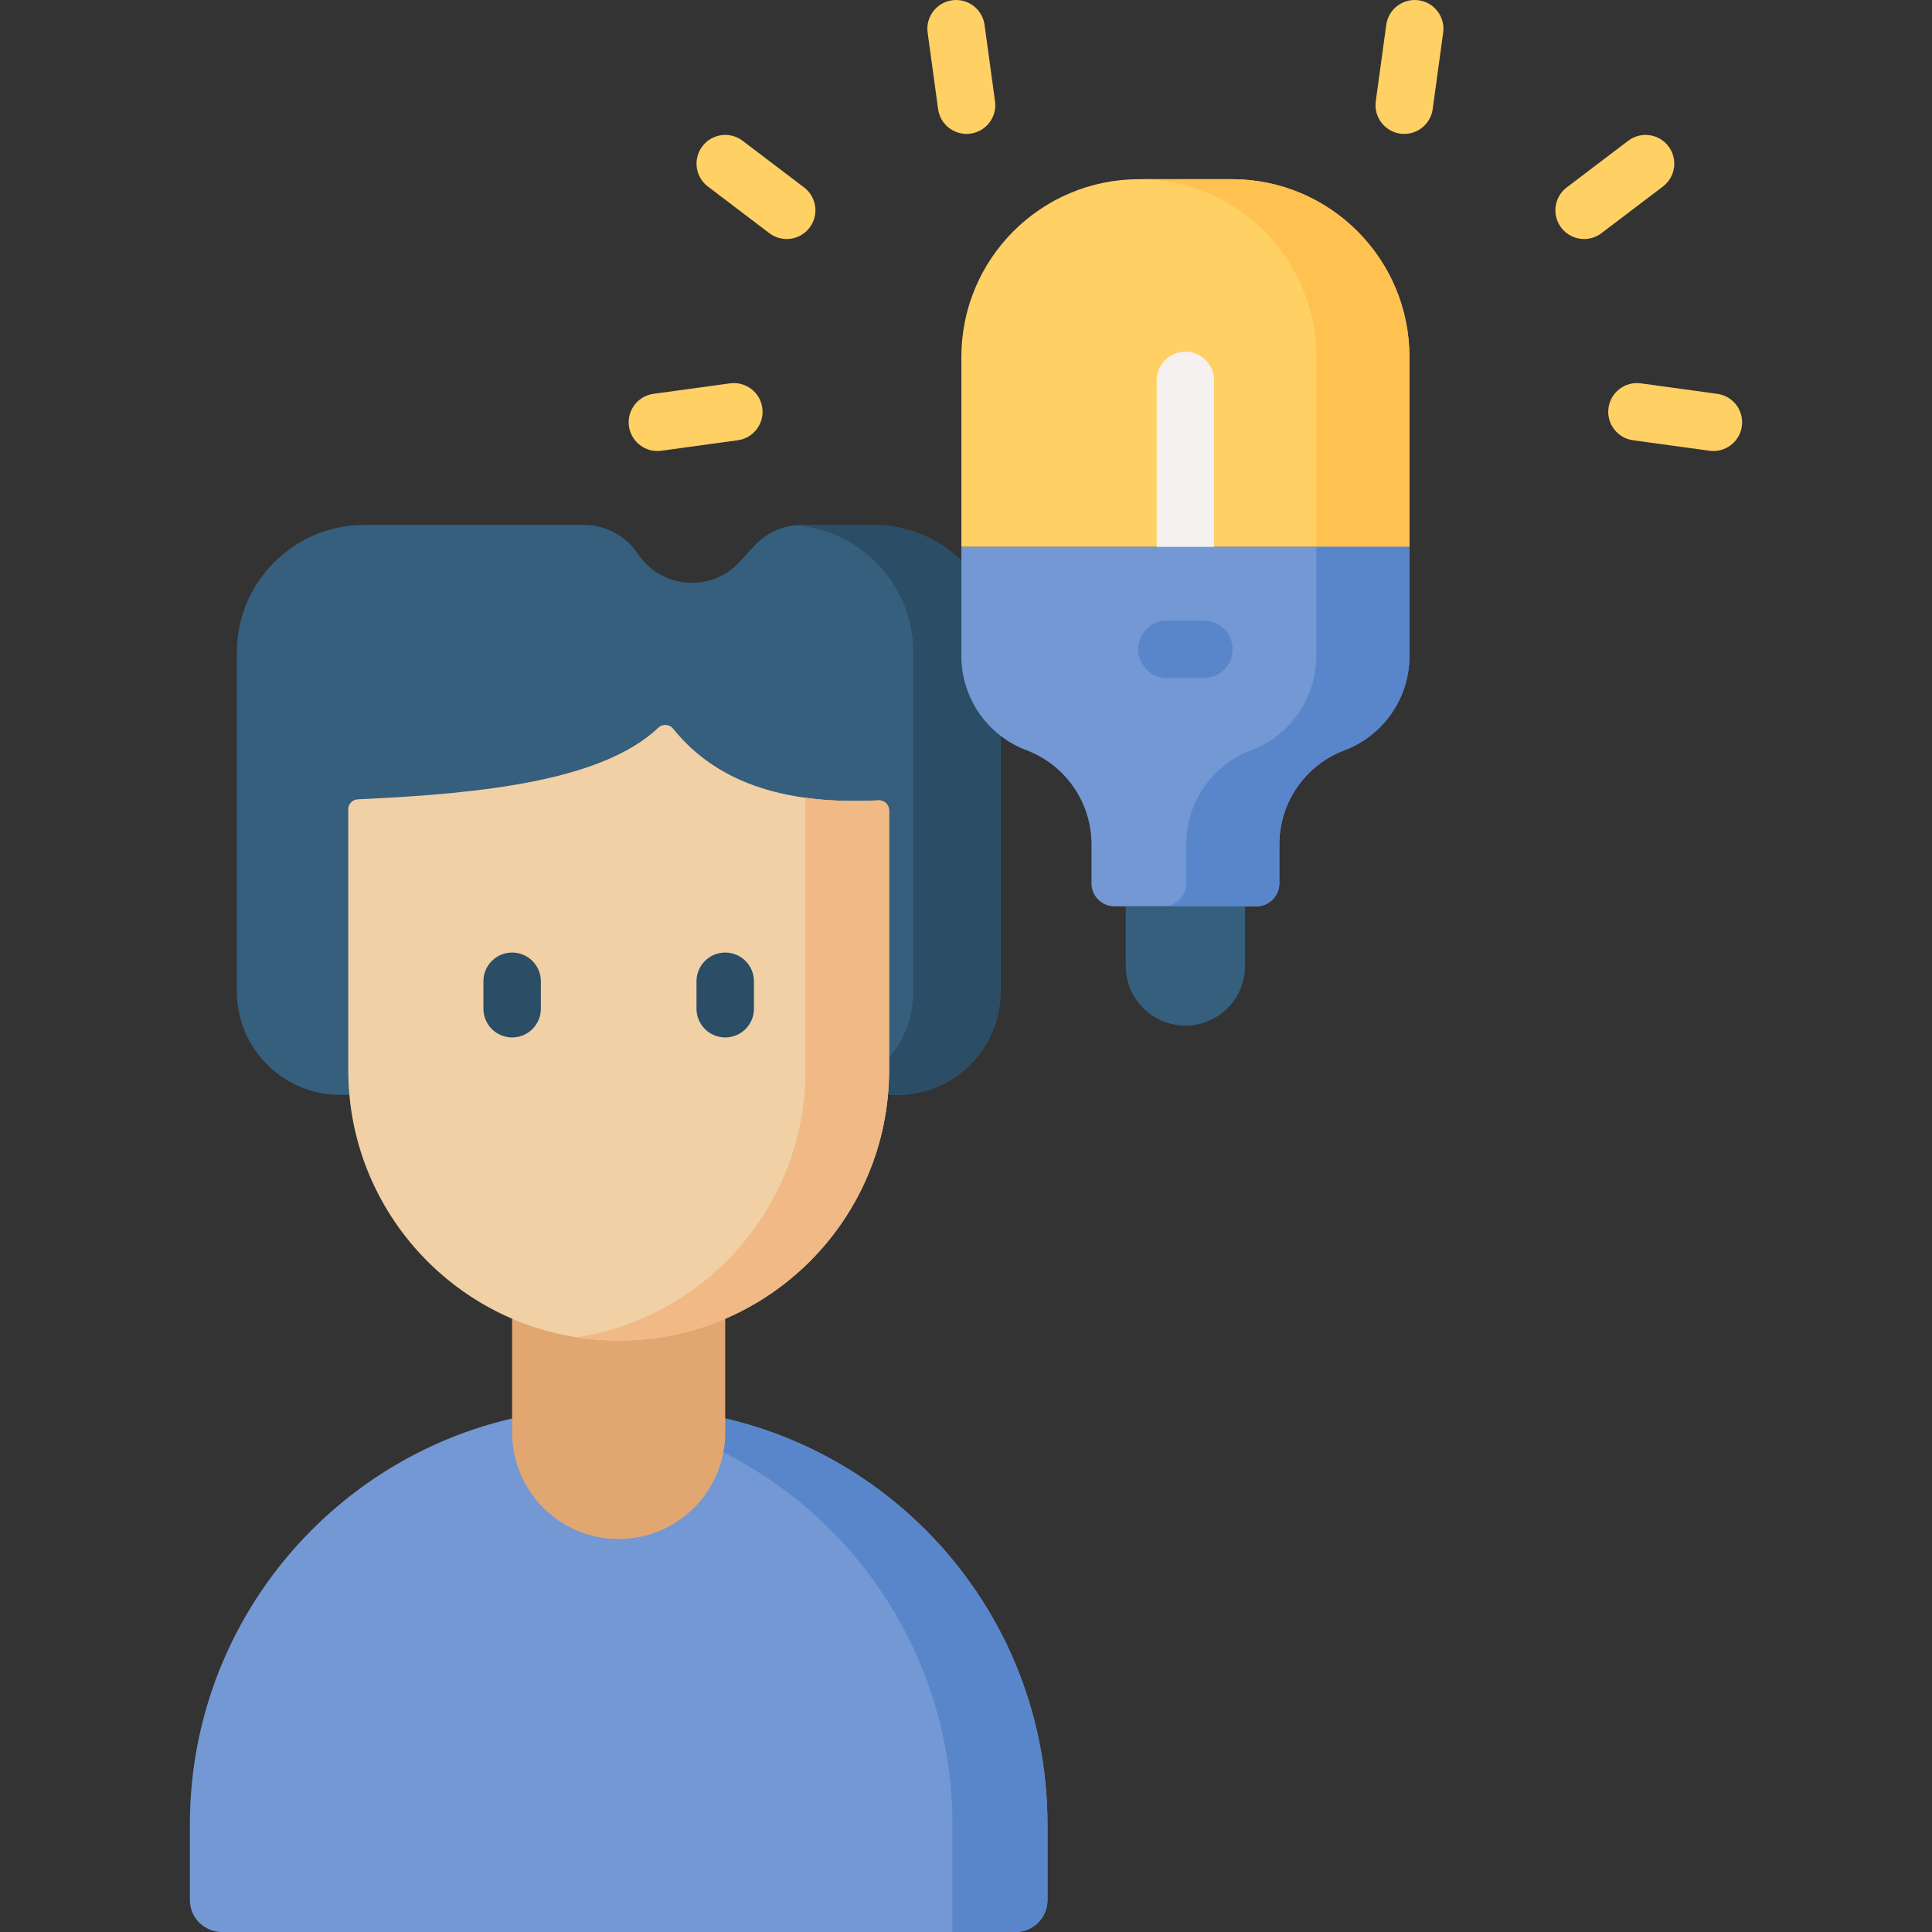 <svg id="Capa_1" enable-background="new 0 0 511.981 511.981" height="512" viewBox="0 0 511.981 511.981" width="512" xmlns="http://www.w3.org/2000/svg"><rect x="0" y="0" width="511.981" height="511.981" fill="#333333" stroke="none"/><g><path d="m269.103 511.981h-210.306c-4.684 0-8.481-3.797-8.481-8.481v-20.022c0-60.996 49.447-110.443 110.443-110.443h6.38c60.996 0 110.443 49.447 110.443 110.443v20.022c.002 4.684-3.795 8.481-8.479 8.481z" fill="#7398d3"/><path d="m167.14 373.035h-6.38c-3.168 0-6.304.141-9.404.403 56.593 4.773 101.039 52.213 101.039 110.04v28.503h16.708c4.684 0 8.481-3.797 8.481-8.481v-20.022c0-60.996-49.448-110.443-110.444-110.443z" fill="#5986cb"/><path d="m265.142 262.741c0 15.141-12.274 27.414-27.414 27.414h-147.555c-15.141 0-27.414-12.274-27.414-27.414v-89.837c0-18.671 15.136-33.807 33.807-33.807h58.169c5.756 0 11.13 2.881 14.317 7.675 6.203 9.333 19.535 10.33 27.058 2.025l3.668-4.049c3.259-3.598 7.887-5.65 12.741-5.65h18.817c18.671 0 33.807 15.136 33.807 33.807v89.836z" fill="#365e7d"/><g><path d="m265.142 172.904c0-18.671-15.136-33.807-33.807-33.807h-18.817c-.614 0-1.224.034-1.829.099 17.523 1.26 31.35 15.865 31.35 33.709v89.836c0 15.141-12.274 27.414-27.414 27.414h23.103c15.141 0 27.414-12.273 27.414-27.414z" fill="#2b4d66"/></g><path d="m163.95 407.839c-15.593 0-28.234-12.641-28.234-28.234v-73.645h56.468v73.645c0 15.593-12.641 28.234-28.234 28.234z" fill="#e2a770"/><path d="m235.61 283.583c0 39.577-32.083 71.66-71.66 71.66-39.577 0-71.66-32.083-71.66-71.66v-69.111c0-1.425 1.12-2.594 2.544-2.657 34.168-1.514 64.988-5.142 79.636-18.983.54-.511 1.269-.772 2.011-.721s1.43.408 1.896.987c12.124 15.103 31.139 20.167 54.435 18.995.728-.037 1.44.227 1.968.73.529.502.83 1.2.83 1.929z" fill="#f1d0a5"/><path d="m213.466 211.411v72.172c0 35.811-26.269 65.483-60.588 70.806 3.609.56 7.306.854 11.072.854 39.577 0 71.66-32.083 71.66-71.66v-68.83c0-.729-.299-1.426-.827-1.929s-1.24-.769-1.968-.732c-6.842.343-13.312.146-19.349-.681z" fill="#f1b986"/><g><g><path d="m135.716 274.923c-4.204 0-7.612-3.407-7.612-7.612v-7.275c0-4.204 3.407-7.612 7.612-7.612 4.204 0 7.612 3.407 7.612 7.612v7.275c0 4.205-3.407 7.612-7.612 7.612z" fill="#2b4d66"/></g><g><path d="m192.184 274.923c-4.204 0-7.612-3.407-7.612-7.612v-7.275c0-4.204 3.407-7.612 7.612-7.612 4.204 0 7.612 3.407 7.612 7.612v7.275c0 4.205-3.407 7.612-7.612 7.612z" fill="#2b4d66"/></g></g><g><path d="m373.501 144.921h-118.739v-50.33c0-26.018 21.092-47.11 47.11-47.11h24.518c26.018 0 47.11 21.092 47.11 47.11v50.33z" fill="#ffd064"/><path d="m326.391 47.481h-24.518c-.027 0-.053.002-.079.002 25.982.043 47.031 21.116 47.031 47.108v50.329h24.677v-50.329c-.001-26.018-21.093-47.11-47.111-47.11z" fill="#ffc250"/><g><path d="m314.132 162.681c-4.204 0-7.612-3.407-7.612-7.612v-54.246c0-4.204 3.407-7.612 7.612-7.612 4.204 0 7.612 3.407 7.612 7.612v54.246c-.001 4.205-3.408 7.612-7.612 7.612z" fill="#f6f1f1"/></g><g><g><g><g><path d="m256.13 35.487c-3.745 0-7.009-2.765-7.531-6.58l-2.776-20.262c-.571-4.165 2.343-8.003 6.509-8.574 4.165-.566 8.004 2.344 8.574 6.509l2.776 20.262c.571 4.165-2.343 8.003-6.509 8.574-.35.047-.699.071-1.043.071z" fill="#ffd064"/></g><g><path d="m208.472 63.341c-1.604 0-3.22-.504-4.596-1.549l-16.29-12.364c-3.349-2.541-4.003-7.316-1.461-10.664 2.54-3.348 7.316-4.003 10.664-1.461l16.29 12.364c3.349 2.541 4.003 7.316 1.461 10.664-1.496 1.973-3.768 3.01-6.068 3.01z" fill="#ffd064"/></g><g><path d="m174.201 119.518c-3.744 0-7.008-2.765-7.532-6.579-.571-4.165 2.343-8.004 6.508-8.575l20.262-2.777c4.158-.562 8.003 2.342 8.575 6.508.571 4.165-2.343 8.004-6.508 8.575l-20.262 2.777c-.35.047-.698.071-1.043.071z" fill="#ffd064"/></g></g></g><g><g><g><path d="m372.133 35.487c-.345 0-.693-.024-1.044-.071-4.165-.571-7.079-4.41-6.508-8.575l2.777-20.262c.571-4.166 4.41-7.073 8.575-6.508 4.165.571 7.079 4.41 6.508 8.575l-2.777 20.262c-.523 3.814-3.787 6.579-7.531 6.579z" fill="#ffd064"/></g><g><path d="m419.791 63.341c-2.299 0-4.572-1.037-6.07-3.01-2.541-3.349-1.887-8.123 1.462-10.665l16.291-12.364c3.349-2.54 8.123-1.888 10.665 1.462 2.541 3.349 1.887 8.123-1.462 10.665l-16.291 12.364c-1.375 1.044-2.993 1.548-4.595 1.548z" fill="#ffd064"/></g><g><path d="m454.062 119.518c-.345 0-.693-.024-1.044-.071l-20.261-2.777c-4.165-.571-7.079-4.41-6.508-8.575.572-4.166 4.416-7.072 8.575-6.508l20.261 2.777c4.165.571 7.079 4.41 6.508 8.575-.523 3.814-3.787 6.579-7.531 6.579z" fill="#ffd064"/></g></g></g></g><path d="m373.501 144.921h-118.739v28.941c0 11.093 6.865 21.028 17.241 24.951 10.376 3.923 17.241 13.858 17.241 24.951v10.34c0 3.355 2.72 6.075 6.075 6.075h37.624c3.355 0 6.075-2.72 6.075-6.075v-10.34c0-11.093 6.865-21.028 17.241-24.951 10.376-3.923 17.241-13.858 17.241-24.951v-28.941z" fill="#7398d3"/><path d="m348.824 144.921v28.941c0 11.093-6.865 21.028-17.241 24.951s-17.241 13.858-17.241 24.951v10.34c0 3.355-2.72 6.075-6.075 6.075h24.677c3.355 0 6.075-2.72 6.075-6.075v-10.34c0-11.093 6.865-21.028 17.241-24.951 10.376-3.923 17.241-13.858 17.241-24.951v-28.941z" fill="#5986cb"/><path d="m314.132 271.79c-8.729 0-15.806-7.077-15.806-15.806v-15.806h31.612v15.806c0 8.73-7.077 15.806-15.806 15.806z" fill="#365e7d"/><g><path d="m319.032 179.674h-9.799c-4.204 0-7.612-3.407-7.612-7.612 0-4.204 3.407-7.612 7.612-7.612h9.799c4.204 0 7.612 3.407 7.612 7.612-.001 4.204-3.408 7.612-7.612 7.612z" fill="#5986cb"/></g></g></g></svg>